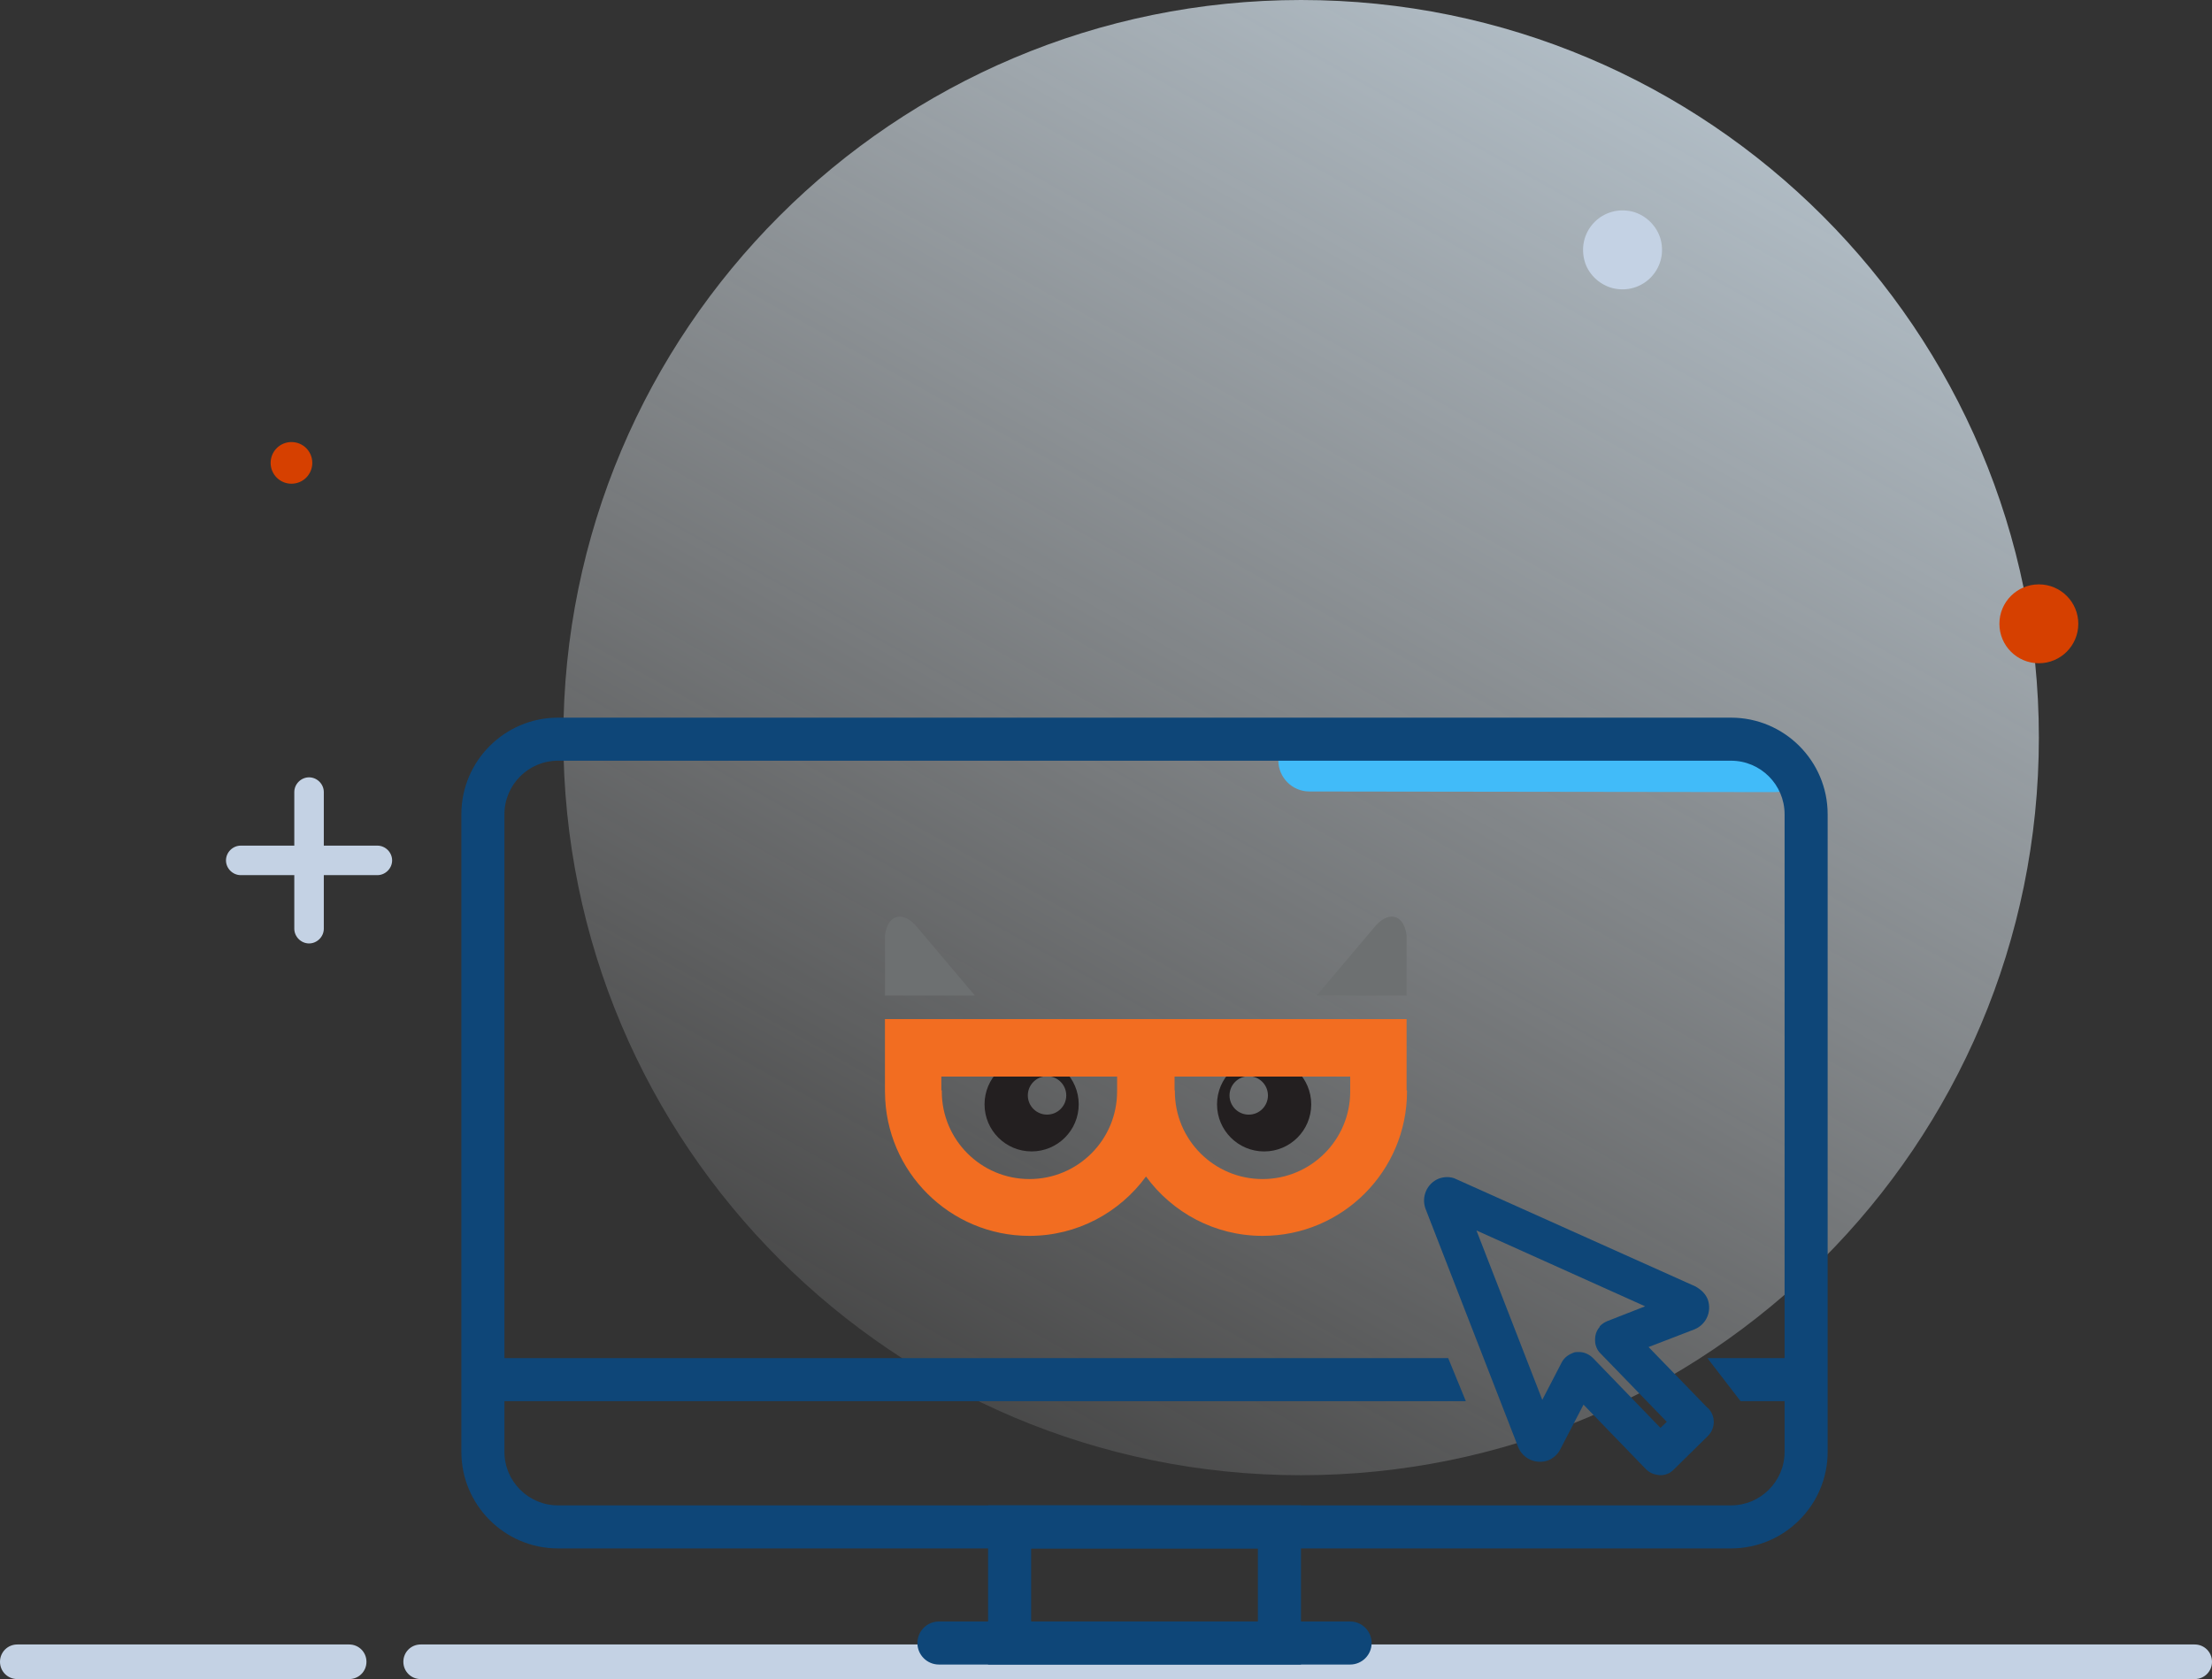 <?xml version="1.0" encoding="UTF-8"?>
<svg id="Layer_1" data-name="Layer 1" xmlns="http://www.w3.org/2000/svg" xmlns:xlink="http://www.w3.org/1999/xlink" viewBox="0 0 1016.13 771.49">
  <rect x="0" y="0" width="1016.13" height="771.49" fill="#333333" stroke="none"/>
  <defs>
    <style>
      .cls-1 {
        fill: #c4d2e4;
      }

      .cls-2 {
        fill: #41bbf9;
      }

      .cls-3 {
        fill: #0e4678;
      }

      .cls-4 {
        fill: #d64000;
      }

      .cls-5 {
        fill: none;
      }

      .cls-6 {
        fill: #231f20;
      }

      .cls-7 {
        fill: #f26d21;
      }

      .cls-8 {
        fill: #6d7071;
      }

      .cls-9 {
        fill: url(#linear-gradient);
      }

      .cls-10 {
        clip-path: url(#clippath);
      }
    </style>
    <linearGradient id="linear-gradient" x1="920.96" y1="1013.28" x2="167.88" y2="-334.83" gradientTransform="translate(0 773.49) scale(1 -1)" gradientUnits="userSpaceOnUse">
      <stop offset="0" stop-color="#d7eeff"/>
      <stop offset=".73" stop-color="#fff" stop-opacity="0"/>
    </linearGradient>
    <clipPath id="clippath">
      <rect class="cls-5" x="400.56" y="415.2" width="250.39" height="155"/>
    </clipPath>
  </defs>
  <path class="cls-9" d="M597.69,677.81c187.2,0,338.91-151.71,338.91-338.91S784.89,0,597.69,0s-338.91,151.71-338.91,338.91,151.71,338.91,338.91,338.91Z"/>
  <path class="cls-1" d="M160.4,755.58H7.95c-4.42,0-7.95,3.53-7.95,7.95s3.53,7.95,7.95,7.95h152.44c4.42,0,7.95-3.53,7.95-7.95s-3.53-7.95-7.95-7.95Z"/>
  <path class="cls-1" d="M1008.33,755.58H193.24c-4.42,0-7.95,3.53-7.95,7.95s3.53,7.95,7.95,7.95h814.94c4.42,0,7.95-3.53,7.95-7.95s-3.53-7.95-7.95-7.95h.15Z"/>
  <path class="cls-4" d="M954.71,286.62c0,10.02-8.1,18.12-18.12,18.12s-18.12-8.1-18.12-18.12,8.1-18.12,18.12-18.12,18.12,8.1,18.12,18.12Z"/>
  <path class="cls-1" d="M762.95,110.32c3.24,13.55-8.69,25.33-22.09,22.09-6.33-1.62-11.64-6.78-13.11-13.11-3.24-13.55,8.69-25.33,22.09-22.09,6.33,1.62,11.49,6.78,13.11,13.11Z"/>
  <path class="cls-4" d="M143.46,212.68c0,5.3-4.27,9.57-9.57,9.57s-9.57-4.27-9.57-9.57,4.27-9.57,9.57-9.57,9.57,4.27,9.57,9.57Z"/>
  <path class="cls-1" d="M173.35,388.54h-24.6v-24.6c0-3.68-3.09-6.78-6.78-6.78s-6.78,3.09-6.78,6.78v24.6h-24.6c-3.68,0-6.78,3.09-6.78,6.78s3.09,6.78,6.78,6.78h24.6v24.6c0,3.68,3.09,6.78,6.78,6.78s6.78-3.09,6.78-6.78v-24.6h24.6c3.68,0,6.78-3.09,6.78-6.78s-3.09-6.78-6.78-6.78Z"/>
  <path class="cls-2" d="M587.23,335.08v14.29c0,7.81,6.33,14.29,14.29,14.29l214.01.29c8.69,0,1.62-8.1.29-16.64-1.03-6.92-7.07-12.08-13.99-12.08h-214.6v-.15Z"/>
  <g class="cls-10">
    <g>
      <path class="cls-8" d="M406.53,457.41v-27.61c1.33-10.46,9.07-11.23,15.15-3.35l26.15,30.96h-41.31ZM646.15,457.41v-27.61c-1.34-10.46-9.07-11.23-15.16-3.35l-26.15,30.96h41.31Z"/>
      <path class="cls-6" d="M495.53,507.41c0,11.94-9.69,21.63-21.64,21.63s-21.62-9.69-21.62-21.63,9.69-21.64,21.62-21.64,21.64,9.69,21.64,21.64ZM480.98,494.48c-4.88,0-8.83,3.96-8.83,8.83s3.95,8.82,8.83,8.82,8.83-3.95,8.83-8.82-3.96-8.83-8.83-8.83ZM580.71,485.78c11.94,0,21.63,9.69,21.63,21.64s-9.69,21.63-21.63,21.63-21.64-9.69-21.64-21.63,9.69-21.64,21.64-21.64ZM564.81,503.32c0,4.87,3.95,8.82,8.83,8.82s8.82-3.95,8.82-8.82-3.94-8.83-8.82-8.83-8.83,3.96-8.83,8.83Z"/>
      <path class="cls-7" d="M646.32,500.99h-.17v-32.77h-239.63v33.63h.02c.2,36.48,29.82,65.99,66.35,65.99,22.02,0,41.47-10.77,53.55-27.27,12.07,16.5,31.52,27.27,53.55,27.27,36.64,0,66.35-29.72,66.35-66.37,0-.16-.02-.31-.02-.48ZM513.16,501.48c0,22.25-18.02,40.26-40.26,40.26s-40.27-18.02-40.27-40.26c0-.16.03-.31.03-.48h-.23v-6.35h80.74v6.35h-.02c0,.17.02.32.02.48ZM620.25,501.48c0,22.25-18.02,40.26-40.27,40.26s-40.28-18.02-40.28-40.26c0-.16.02-.31.02-.48h-.16v-6.35h80.68v6.35h-.03c0,.17.03.32.03.48Z"/>
    </g>
  </g>
  <path class="cls-3" d="M784.5,646.97l-27.2-28.05,21.13-8.14c5.34-2.19,8.02-8.14,6.07-13.72-.97-2.43-2.67-4.25-5.59-5.95l-111-49.79c-2.43-.73-4.74-.61-7.04.24-5.34,2.19-8.02,8.26-6.07,13.72l42.63,109.66c2.19,5.34,8.14,8.02,13.72,6.07,2.19-.85,4.25-2.67,5.34-4.61l10.93-21.01,28.66,29.63c.85.85,1.82,1.46,2.79,1.94,1.21.49,2.43.73,3.76.85,1.34,0,2.43-.24,3.28-.61,1.09-.36,2.06-1.09,3.04-2.06l15.67-15.42c3.52-3.52,3.52-9.23,0-12.75h-.12ZM734.83,609.69c-.97,1.09-1.7,2.55-1.94,4.01-.24,1.46-.24,3.04.12,4.37.49,1.58,1.21,2.91,2.19,3.76l30.48,31.45-2.91,2.79-30.97-32.06c-1.7-1.7-4.01-2.79-6.31-2.79h-1.09c-.85,0-1.58.24-2.31.61-2.06.85-3.76,2.31-4.74,4.25l-8.87,17.12-30.24-77.84,77.48,34.85-17.37,6.8c-1.46.61-2.67,1.46-3.52,2.43v.24Z"/>
  <path class="cls-3" d="M795.19,711.45H256.32c-24.47,0-44.38-19.91-44.38-44.38v-292.95c0-24.47,19.91-44.38,44.38-44.38h538.87c24.47,0,44.38,19.91,44.38,44.38v292.95c0,24.47-19.91,44.38-44.38,44.38ZM256.32,349.52c-13.56,0-24.6,11.03-24.6,24.6v292.95c0,13.56,11.03,24.6,24.6,24.6h538.87c13.56,0,24.6-11.03,24.6-24.6v-292.95c0-13.56-11.03-24.6-24.6-24.6H256.32Z"/>
  <polyline class="cls-3" points="784.34 624.01 829.68 624.01 829.68 643.8 799.58 643.8"/>
  <polyline class="cls-3" points="673.37 643.8 221.83 643.8 221.83 624.01 665.26 624.01"/>
  <path class="cls-3" d="M597.63,764.8h-143.74v-73.13h143.74v73.13ZM473.68,745.01h104.16v-33.55h-104.16v33.55Z"/>
  <path class="cls-3" d="M620.2,764.8h-188.88c-5.46,0-9.89-4.43-9.89-9.89s4.43-9.89,9.89-9.89h188.88c5.46,0,9.89,4.43,9.89,9.89s-4.43,9.89-9.89,9.89Z"/>
</svg>